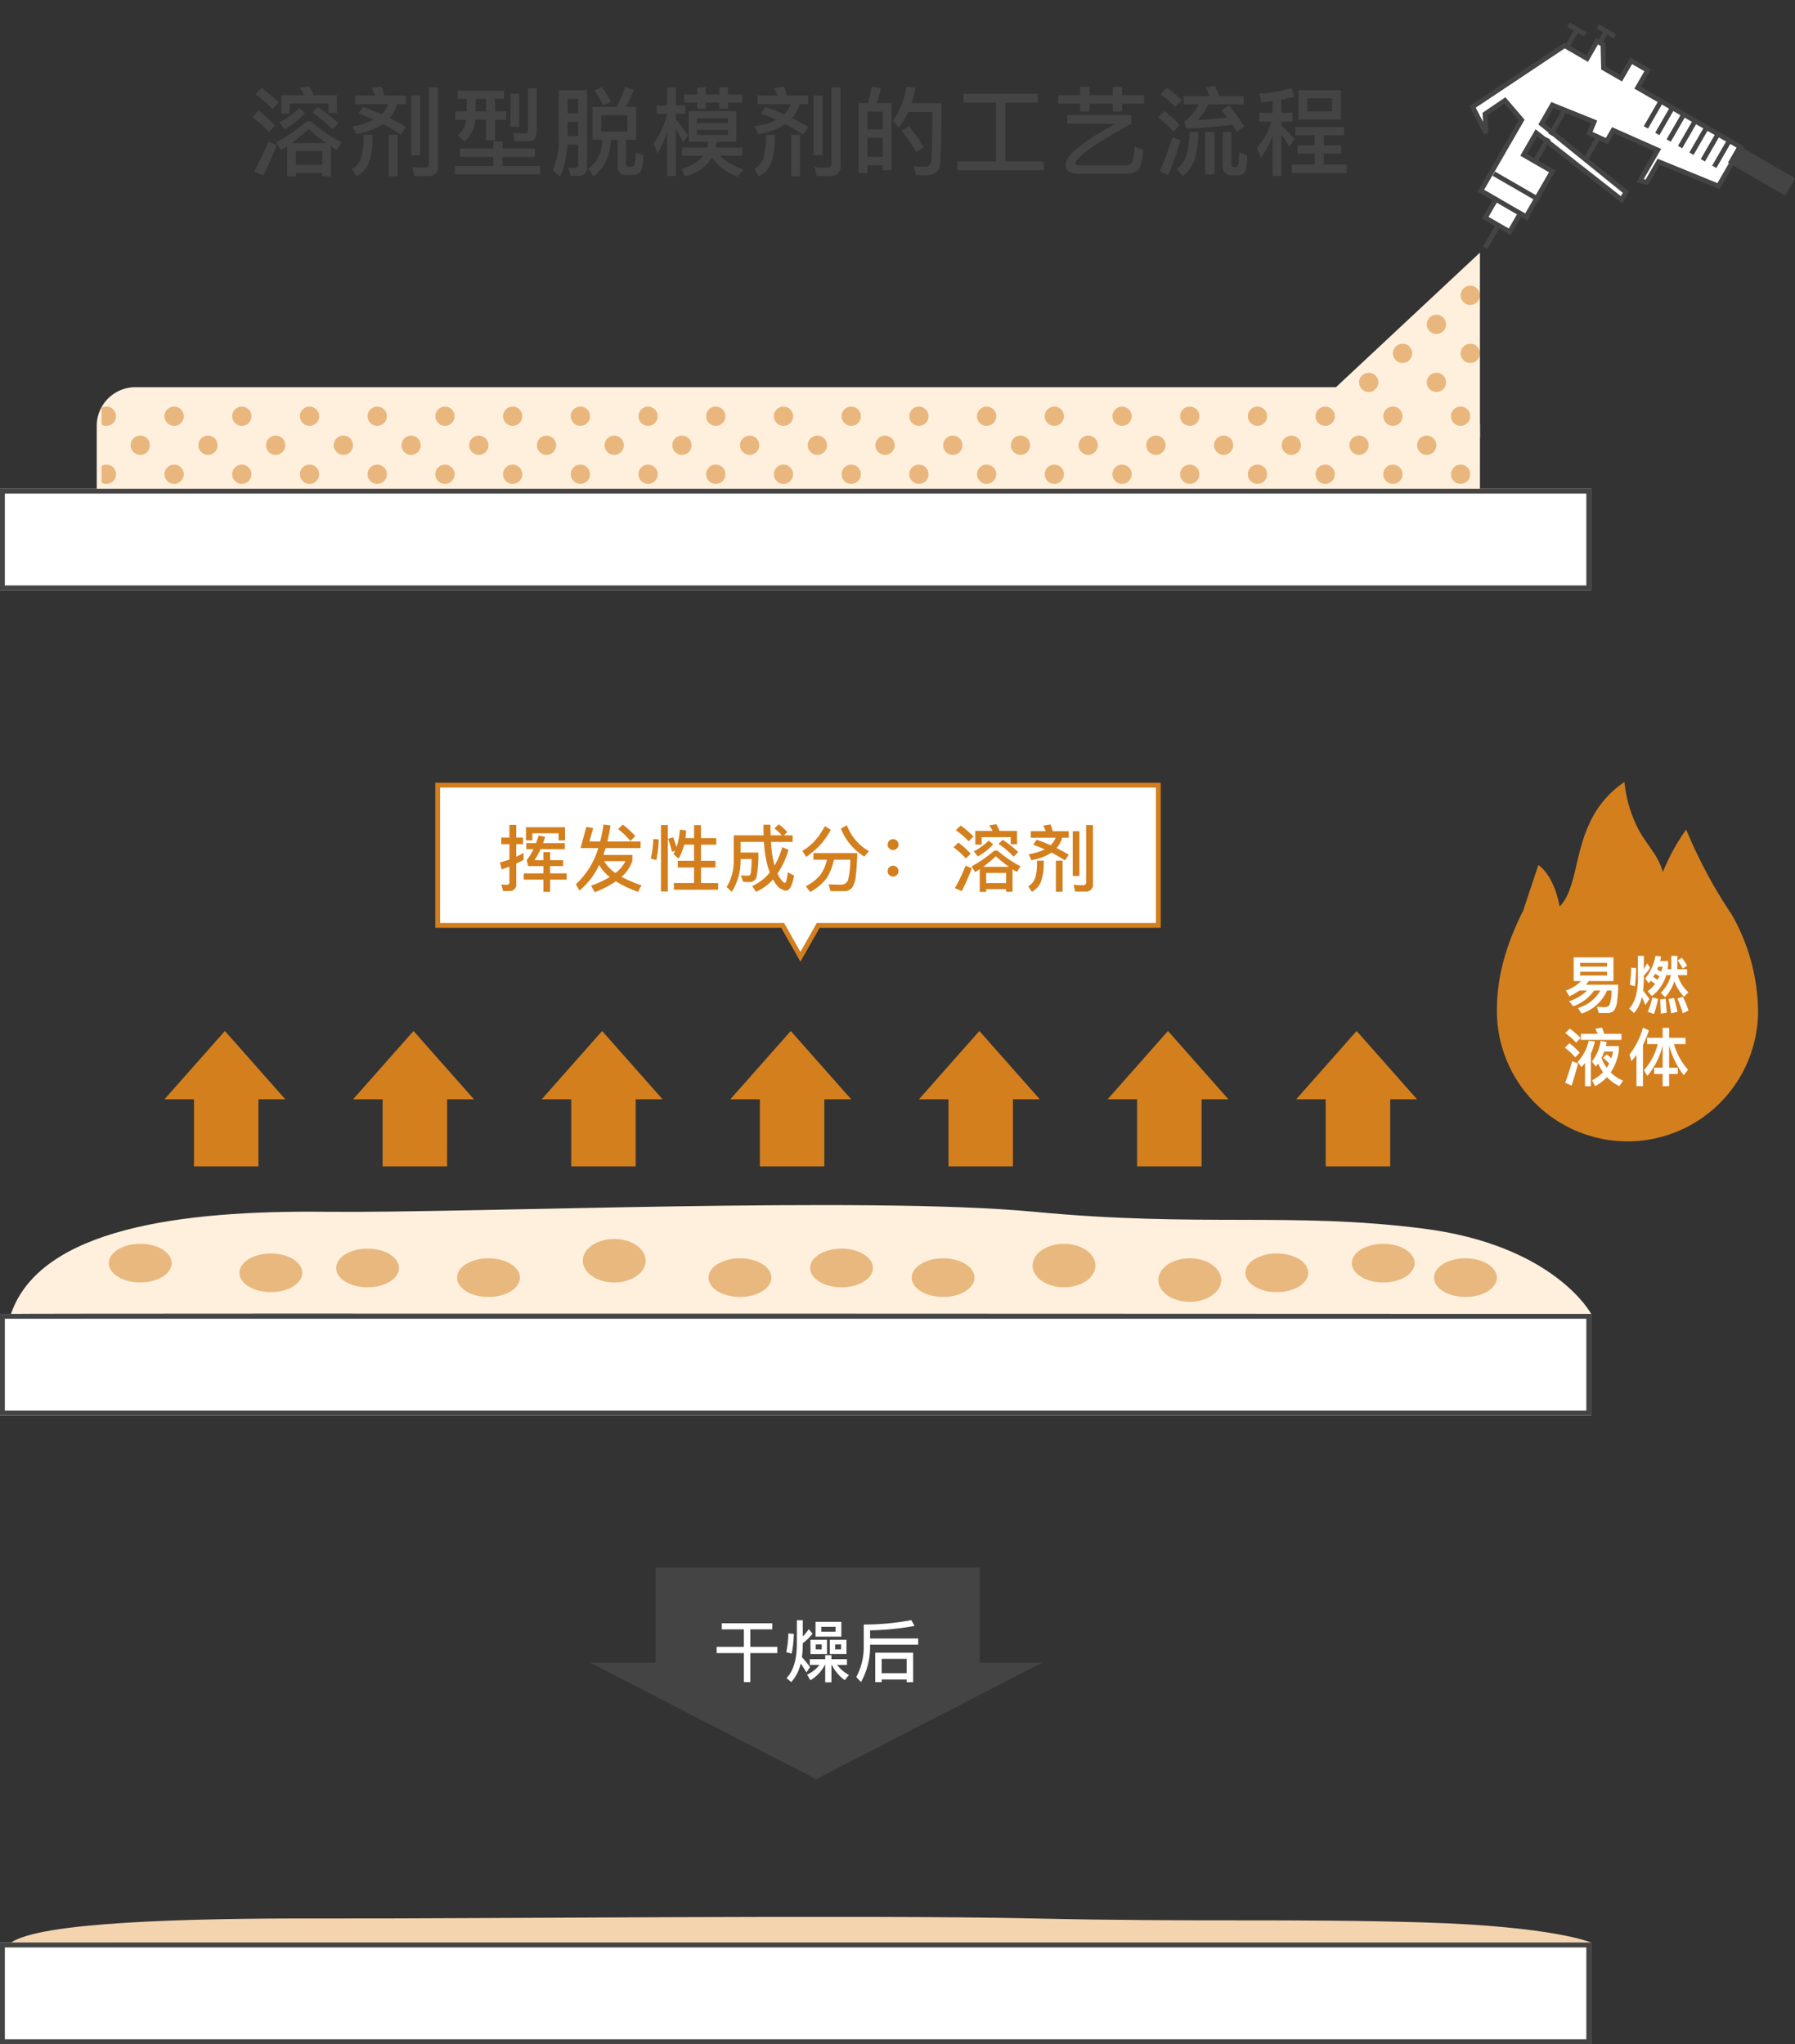 <svg xmlns="http://www.w3.org/2000/svg" xmlns:xlink="http://www.w3.org/1999/xlink" width="371.142" height="422.687" viewBox="0 0 371.142 422.687">
  <rect x="0" y="0" width="371.142" height="422.687" fill="#333333" stroke="none"/>
  <defs>
    <clipPath id="clip-path">
      <path id="Path_655" data-name="Path 655" d="M41,22.175V60.5H0Z" transform="translate(308.998 3160)" fill="#e4effa"/>
    </clipPath>
    <clipPath id="clip-path-2">
      <rect width="68" height="40" fill="none"/>
    </clipPath>
    <clipPath id="clip-path-3">
      <rect width="285" height="17" fill="none"/>
    </clipPath>
    <clipPath id="clip-path-4">
      <rect width="262.001" height="30.999" fill="none"/>
    </clipPath>
  </defs>
  <g id="Group_1598" data-name="Group 1598" transform="translate(-254.723 -3214.6)">
    <path id="Path_793" data-name="Path 793" d="M-111.16-16.2l-1.34,1.3a21.656,21.656,0,0,1,3.56,3.04l1.3-1.32A25.008,25.008,0,0,0-111.16-16.2Zm-.62,4.7-1.36,1.3a21.65,21.65,0,0,1,3.42,3.08l1.32-1.32A24.571,24.571,0,0,0-111.78-11.5Zm1.98,6.4a49.686,49.686,0,0,1-2.96,6.16l1.9.82a56.942,56.942,0,0,0,2.78-6.3Zm14.18-9.62h-4.82a15.775,15.775,0,0,0-.9-1.84l-1.96.32a10.288,10.288,0,0,1,.94,1.52h-4.76v3.78h1.76V-13h8v1.96h1.74Zm-6.28,5.44a34.152,34.152,0,0,1-6.26,4.34l1,1.6,1.26-.84V2.08h1.78V1.36h5.48v.7h1.78v-6.2l1.18.76,1.02-1.58A32.756,32.756,0,0,1-101-9.28Zm-2.22,8.96V-3.14h5.48V-.32Zm-.86-4.5a33.622,33.622,0,0,0,3.52-2.9,35.824,35.824,0,0,0,3.62,2.9Zm5.42-7.44-1.16,1.12a23.266,23.266,0,0,1,4.16,3.52l1.28-1.26A30.728,30.728,0,0,0-99.56-12.26Zm-3.86.2a15.988,15.988,0,0,1-4.1,2.96l1.1,1.42A16.958,16.958,0,0,0-102.2-11Zm13.2-.22-.92,1.38c1.04.36,2.1.8,3.16,1.28A14.648,14.648,0,0,1-92.4-8.3l.74,1.64a13.889,13.889,0,0,0,5.54-2.08q1.86.96,3.72,2.16l1.04-1.58c-1.08-.64-2.2-1.26-3.36-1.84a7.3,7.3,0,0,0,1.56-2.84h1.8v-1.8h-4.42c-.2-.68-.38-1.3-.58-1.86l-2.04.32a16,16,0,0,1,.7,1.54h-4.14v1.8H-85a5.515,5.515,0,0,1-1.36,2.08C-87.6-11.32-88.9-11.82-90.22-12.28Zm5.32,5.76V2.04h1.84V-6.52Zm-5.22,0v1.16a13.028,13.028,0,0,1-.52,3.7A4.363,4.363,0,0,1-92.52.56l.98,1.5A5.532,5.532,0,0,0-89.1-.52a14.139,14.139,0,0,0,.84-4.84V-6.52Zm9.86-8.12V-2.3h1.84V-14.64ZM-76.78,2a1.9,1.9,0,0,0,2.1-2.18V-16.34h-1.88V-.66a.8.8,0,0,1-.88.92c-.8,0-1.68-.04-2.6-.12L-79.6,2Zm6.16-17.64v1.68h1.86v2.58h-2.38v1.76h2.26A4.839,4.839,0,0,1-70.66-6.4l1.44,1.26a6.469,6.469,0,0,0,2.2-4.48h2.24v4.24h1.84V-9.62h2.32v-1.76h-2.32v-2.58h1.88v-1.68Zm3.7,1.68h2.14v2.58h-2.14Zm7.18-1.08v6.86h1.82v-6.86ZM-70.12-3.7v1.74h6.86V-.1h-7.98V1.64h17.68V-.1h-7.82V-1.96h6.72V-3.7h-6.72V-5.16h-1.88V-3.7ZM-56.1-5.16c1.2,0,1.8-.72,1.8-2.14v-8.84h-1.82v8.4c0,.62-.22.94-.62.94q-1.17,0-2.46-.12l.42,1.76Zm8.18-4.04h2.18v2.94h-2.18Zm2.18-1.76h-2.18v-2.98h2.18Zm-2.24,6.48h2.24V-.46c0,.52-.24.78-.68.78a11.156,11.156,0,0,1-1.34-.1l.48,1.76h1.42c1.3,0,1.96-.6,1.96-1.8V-15.74h-5.82v9.86A15.74,15.74,0,0,1-51,.78l1.52,1.36A17.864,17.864,0,0,0-47.98-4.48Zm5.22-7.8v6.8h2.06c-.16,2.8-1.14,4.76-2.94,5.92l1.04,1.62C-40.38.5-39.18-2-38.98-5.48h1.4V-.12c0,1.24.52,1.88,1.6,1.88h1.68a1.694,1.694,0,0,0,1.38-.54c.32-.38.56-1.56.68-3.54l-1.62-.52A8.825,8.825,0,0,1-34.14-.3a.483.483,0,0,1-.46.38h-.82c-.3,0-.44-.2-.44-.56v-5h2.12v-6.8h-2.18A25.086,25.086,0,0,0-34.2-15.8l-1.8-.62a25.856,25.856,0,0,1-1.8,4.14Zm7.22,5.08h-5.42v-3.36h5.42Zm-5.3-9.2-1.54.74a22.534,22.534,0,0,1,1.84,3.06l1.58-.78A28.889,28.889,0,0,0-40.84-16.4Zm17.02,1.54v1.68h2.7v1.28h1.78v-1.28h2.78v1.28h1.8v-1.28h2.94v-1.68h-2.94v-1.48h-1.8v1.48h-2.78v-1.48h-1.78v1.48Zm5.7,13.04a12.168,12.168,0,0,0,5.3,3.96L-11.54.62a12.712,12.712,0,0,1-4.86-2.8h4.62V-3.9h-5.56l.24-1.18h4.06v-6.34h-9.84v6.34h4.1a11.317,11.317,0,0,1-.3,1.18h-5.18v1.72h4.34c-.08.12-.18.24-.3.4A8.352,8.352,0,0,1-24.38.5l.66,1.56A9.444,9.444,0,0,0-18.86-.7,12.075,12.075,0,0,0-18.12-1.82Zm-7.42-5.84c.44.72.94,1.6,1.52,2.68l1-1.5c-.86-1.2-1.7-2.3-2.52-3.26v-1.12h1.94V-12.6h-1.94v-3.68h-1.8v3.68H-29.5v1.74h2.16v.18a18.165,18.165,0,0,1-2.8,5.92l.82,2.1a23.886,23.886,0,0,0,1.98-4.4V2h1.8Zm10.78,1.14h-6.42V-7.54h6.42Zm-6.42-2.42v-1h6.42v1Zm14.16-3.34-.92,1.38c1.04.36,2.1.8,3.16,1.28A14.648,14.648,0,0,1-9.2-8.3l.74,1.64A13.889,13.889,0,0,0-2.92-8.74Q-1.06-7.78.8-6.58L1.84-8.16C.76-8.8-.36-9.42-1.52-10A7.3,7.3,0,0,0,.04-12.84h1.8v-1.8H-2.58c-.2-.68-.38-1.3-.58-1.86l-2.04.32a16,16,0,0,1,.7,1.54H-8.64v1.8H-1.8a5.515,5.515,0,0,1-1.36,2.08C-4.4-11.32-5.7-11.82-7.02-12.28ZM-1.7-6.52V2.04H.14V-6.52Zm-5.22,0v1.16a13.028,13.028,0,0,1-.52,3.7A4.363,4.363,0,0,1-9.32.56l.98,1.5A5.532,5.532,0,0,0-5.9-.52a14.139,14.139,0,0,0,.84-4.84V-6.52Zm9.86-8.12V-2.3H4.78V-14.64ZM6.42,2A1.9,1.9,0,0,0,8.52-.18V-16.34H6.64V-.66a.8.8,0,0,1-.88.92c-.8,0-1.68-.04-2.6-.12L3.6,2ZM19.06-13.1H15.98a16.2,16.2,0,0,0,.88-3.08l-1.9-.26a18.487,18.487,0,0,1-.8,3.34h-1.9V1.4h1.82V-.22h3.16V.82h1.82ZM14.08-1.98V-5.92h3.16v3.94Zm0-5.64V-11.3h3.16v3.68Zm8.58-.68-1.54.96a37.692,37.692,0,0,1,3.08,4.4L25.7-4A33.305,33.305,0,0,0,22.66-8.3Zm6.72-4.78H23.2a23.216,23.216,0,0,0,.8-3.14l-1.88-.24A17.55,17.55,0,0,1,19.4-9.44l1.14,1.5a17.964,17.964,0,0,0,1.96-3.3h5.02c-.04,5.7-.1,9.06-.22,10.06A1.281,1.281,0,0,1,25.92.08c-.64,0-1.4-.04-2.28-.08l.46,1.74c1,.06,1.72.1,2.12.1,1.7,0,2.66-.72,2.86-2.16Q29.38-2.72,29.38-13.08Zm11.28-.1V-1.02h-8V.82h17.9V-1.02H42.58V-13.18H49.3V-15H33.96v1.82Zm12.88-1.54v1.78h4.52v1.58H60v-1.58h4.8v1.58h1.94v-1.58h4.52v-1.78H66.74v-1.74H64.8v1.74H60v-1.74H58.06v1.74Zm1.82,4.08v1.82H65.48A44.192,44.192,0,0,0,57-3.34c-1.28,1.16-1.94,2.16-1.94,3,0,1.24.86,1.86,2.62,1.86h9.9a3.6,3.6,0,0,0,2.38-.7c.56-.48.94-1.88,1.16-4.2L69.36-4.1q-.3,3.12-.72,3.48a1.775,1.775,0,0,1-1.24.4H57.58c-.36,0-.52-.16-.52-.46a3.322,3.322,0,0,1,.92-1.3q2.4-2.34,10.66-6.84v-1.82ZM80-7.78c3.42-.2,6.6-.48,9.52-.82.32.48.62.98.9,1.46L92-8.24a31.938,31.938,0,0,0-3.16-4.32l-1.54.94c.4.5.78,1,1.16,1.5-2,.22-4.02.4-6.02.54a22.637,22.637,0,0,0,2.14-3.24h7.28v-1.7H86.74c-.26-.78-.52-1.48-.78-2.12l-1.94.32a18.728,18.728,0,0,1,.78,1.8H79.46v1.7h3.16a10.385,10.385,0,0,1-2.66,3.28c-.08.04-.22.1-.38.16Zm-4-8.44L74.62-14.9a19.306,19.306,0,0,1,3.1,2.6l1.36-1.36A21.772,21.772,0,0,0,76-16.22Zm-.48,4.78-1.36,1.32A18.252,18.252,0,0,1,77.3-7.18l1.36-1.36A22.431,22.431,0,0,0,75.52-11.44Zm1.62,5.4a67.915,67.915,0,0,1-2.62,7.06l1.74.78a70.332,70.332,0,0,0,2.56-7.2ZM83.92-7.1V1.66h1.92V-7.1Zm-3.26,0a18.026,18.026,0,0,1-.64,4.94A6.232,6.232,0,0,1,78.08.54l1.22,1.5A8.161,8.161,0,0,0,81.72-1.3a20.5,20.5,0,0,0,.78-5.8Zm9.8,8.96a2.087,2.087,0,0,0,1.7-.68,8.7,8.7,0,0,0,.4-3.46L90.9-2.9c0,.96-.04,1.72-.08,2.24-.04.48-.18.76-.44.8h-.72a.361.361,0,0,1-.3-.4V-7.1h-1.8V.1c0,1.16.66,1.76,2.02,1.76Zm12.74-17.6v6.06h8.78v-6.06Zm6.94,4.36h-5.08v-2.68h5.08Zm-7.56,3.24v1.72h3.94v2.08h-3.48v1.7h3.48V-.42h-4.7v1.8h11.3V-.42h-4.68V-2.64h3.58v-1.7h-3.58V-6.42h4.2V-8.14ZM95.1-11.08v1.82h2.54A14.988,14.988,0,0,1,94.6-3.84l.84,2.12a21.26,21.26,0,0,0,2.42-4.64V1.98h1.82v-8.6c.48.68,1.02,1.54,1.66,2.58l1.06-1.6c-.92-1-1.82-1.94-2.72-2.78v-.84h2.3v-1.82h-2.3V-13.8c.96-.18,1.86-.38,2.72-.62l-.66-1.8A30.759,30.759,0,0,1,95.12-15l.38,1.78c.8-.08,1.6-.18,2.36-.28v2.42Z" transform="translate(420 3249)" fill="#444"/>
    <path id="Path_656" data-name="Path 656" d="M-12569.637-7647.472c2.98-.154,326.73,0,326.73,0s-7.539-14.2-34.8-17.651-46.014-.191-80.377-3.463-117.072.324-146.644,0S-12563.551-7665.178-12569.637-7647.472Z" transform="translate(12826.629 11133.758)" fill="#fff0de"/>
    <g id="Group_1265" data-name="Group 1265" transform="translate(121.723 -106.121)">
      <g id="Rectangle_2737" data-name="Rectangle 2737" transform="translate(133 3421.785)" fill="#fff" stroke="#444" stroke-width="1">
        <rect width="329" height="21" stroke="none"/>
        <rect x="0.5" y="0.5" width="328" height="20" fill="none"/>
      </g>
      <g id="Group_1035" data-name="Group 1035" transform="translate(-3019.022 1824.389) rotate(-60)">
        <path id="Path_653" data-name="Path 653" d="M-12722.37-7153.232h16.912l1.768-5-4.488-2.168-3.318,2.168h0l3.318-5.134,20.486,10.137v5.362h4.152v1.4l-4.152,2.541v4.189l4.152.008v3.937h-4.152v24.651h-9.27l-1.811-13.232h-4.918l-.408-1.38h7.32l-1.072-10.039h-2.582l-.363-3.937,2.482-.336-1.3-9.208h-4.488l-3.518,22.2h-1.8l3.16-22.2h-5.242v6.848h-10.873v-1.381h-4.355v-5.829h4.355Z" transform="translate(13121.435 10916)" fill="#fff" stroke="#444" stroke-width="1"/>
        <line id="Line_190" data-name="Line 190" x1="5.442" transform="translate(415.42 3778.301)" fill="none" stroke="#444" stroke-width="1"/>
        <line id="Line_198" data-name="Line 198" y1="10.883" transform="translate(399.095 3763.336)" fill="none" stroke="#444" stroke-width="1"/>
        <line id="Line_199" data-name="Line 199" y1="10.883" transform="translate(403.482 3763.336)" fill="none" stroke="#444" stroke-width="1"/>
        <line id="Line_202" data-name="Line 202" x2="6.632" transform="translate(427.494 3791.225)" fill="none" stroke="#444" stroke-width="1"/>
        <line id="Line_207" data-name="Line 207" x2="6.632" transform="translate(427.494 3788.504)" fill="none" stroke="#444" stroke-width="1"/>
        <line id="Line_208" data-name="Line 208" x2="6.632" transform="translate(427.494 3785.783)" fill="none" stroke="#444" stroke-width="1"/>
        <line id="Line_203" data-name="Line 203" x2="6.632" transform="translate(427.494 3793.946)" fill="none" stroke="#444" stroke-width="1"/>
        <line id="Line_204" data-name="Line 204" x2="6.632" transform="translate(427.494 3796.667)" fill="none" stroke="#444" stroke-width="1"/>
        <line id="Line_205" data-name="Line 205" x2="6.632" transform="translate(427.494 3799.387)" fill="none" stroke="#444" stroke-width="1"/>
        <line id="Line_206" data-name="Line 206" x2="6.632" transform="translate(427.494 3802.108)" fill="none" stroke="#444" stroke-width="1"/>
        <line id="Line_196" data-name="Line 196" x1="5.442" transform="translate(416.301 3769.458)" fill="none" stroke="#444" stroke-width="1"/>
        <line id="Line_197" data-name="Line 197" x1="5.442" transform="translate(409.979 3769.458)" fill="none" stroke="#444" stroke-width="1"/>
        <g id="Group_1034" data-name="Group 1034" transform="translate(433.813 3761.296)">
          <path id="Path_654" data-name="Path 654" d="M4.081,0H0" transform="translate(0 2.041)" fill="none" stroke="#444" stroke-width="1"/>
          <line id="Line_193" data-name="Line 193" y1="4.081" transform="translate(4.081)" fill="none" stroke="#444" stroke-width="1"/>
        </g>
        <line id="Line_192" data-name="Line 192" x1="5.41" transform="translate(389.299 3769.458)" fill="none" stroke="#444" stroke-width="1"/>
        <g id="Group_1033" data-name="Group 1033" transform="translate(437.894 3766.737)">
          <line id="Line_194" data-name="Line 194" x1="2.721" transform="translate(0 2.041)" fill="none" stroke="#444" stroke-width="1"/>
          <line id="Line_195" data-name="Line 195" y1="4.081" transform="translate(2.721)" fill="none" stroke="#444" stroke-width="1"/>
        </g>
        <g id="Rectangle_2738" data-name="Rectangle 2738" transform="translate(429.705 3804.149)" fill="#444" stroke="#444" stroke-width="1">
          <rect width="4.081" height="13.604" stroke="none"/>
          <rect x="0.5" y="0.5" width="3.081" height="12.604" fill="none"/>
        </g>
      </g>
      <path id="Rectangle_2739" data-name="Rectangle 2739" d="M8,0H278a8,8,0,0,1,8,8V21a0,0,0,0,1,0,0H0a0,0,0,0,1,0,0V8A8,8,0,0,1,8,0Z" transform="translate(153 3400.785)" fill="#fff0de"/>
      <g id="Mask_Group_63" data-name="Mask Group 63" transform="translate(89 190.785)" clip-path="url(#clip-path)">
        <path id="Path_673" data-name="Path 673" d="M0,0H113V108H0Z" transform="translate(289 3131)" fill="#fff0de"/>
        <g id="Repeat_Grid_132" data-name="Repeat Grid 132" transform="translate(312 3171)" opacity="0.499" clip-path="url(#clip-path-2)">
          <g transform="translate(-130 -3215)">
            <circle id="Ellipse_61" data-name="Ellipse 61" cx="2" cy="2" r="2" transform="translate(129 3215)" fill="#d37f1e"/>
            <circle id="Ellipse_62" data-name="Ellipse 62" cx="2" cy="2" r="2" transform="translate(136 3221)" fill="#d37f1e"/>
          </g>
          <g transform="translate(-116 -3215)">
            <circle id="Ellipse_61-2" data-name="Ellipse 61" cx="2" cy="2" r="2" transform="translate(129 3215)" fill="#d37f1e"/>
            <circle id="Ellipse_62-2" data-name="Ellipse 62" cx="2" cy="2" r="2" transform="translate(136 3221)" fill="#d37f1e"/>
          </g>
          <g transform="translate(-102 -3215)">
            <circle id="Ellipse_61-3" data-name="Ellipse 61" cx="2" cy="2" r="2" transform="translate(129 3215)" fill="#d37f1e"/>
            <circle id="Ellipse_62-3" data-name="Ellipse 62" cx="2" cy="2" r="2" transform="translate(136 3221)" fill="#d37f1e"/>
          </g>
          <g transform="translate(-88 -3215)">
            <circle id="Ellipse_61-4" data-name="Ellipse 61" cx="2" cy="2" r="2" transform="translate(129 3215)" fill="#d37f1e"/>
            <circle id="Ellipse_62-4" data-name="Ellipse 62" cx="2" cy="2" r="2" transform="translate(136 3221)" fill="#d37f1e"/>
          </g>
          <g transform="translate(-74 -3215)">
            <circle id="Ellipse_61-5" data-name="Ellipse 61" cx="2" cy="2" r="2" transform="translate(129 3215)" fill="#d37f1e"/>
            <circle id="Ellipse_62-5" data-name="Ellipse 62" cx="2" cy="2" r="2" transform="translate(136 3221)" fill="#d37f1e"/>
          </g>
          <g transform="translate(-130 -3203)">
            <circle id="Ellipse_61-6" data-name="Ellipse 61" cx="2" cy="2" r="2" transform="translate(129 3215)" fill="#d37f1e"/>
            <circle id="Ellipse_62-6" data-name="Ellipse 62" cx="2" cy="2" r="2" transform="translate(136 3221)" fill="#d37f1e"/>
          </g>
          <g transform="translate(-116 -3203)">
            <circle id="Ellipse_61-7" data-name="Ellipse 61" cx="2" cy="2" r="2" transform="translate(129 3215)" fill="#d37f1e"/>
            <circle id="Ellipse_62-7" data-name="Ellipse 62" cx="2" cy="2" r="2" transform="translate(136 3221)" fill="#d37f1e"/>
          </g>
          <g transform="translate(-102 -3203)">
            <circle id="Ellipse_61-8" data-name="Ellipse 61" cx="2" cy="2" r="2" transform="translate(129 3215)" fill="#d37f1e"/>
            <circle id="Ellipse_62-8" data-name="Ellipse 62" cx="2" cy="2" r="2" transform="translate(136 3221)" fill="#d37f1e"/>
          </g>
          <g transform="translate(-88 -3203)">
            <circle id="Ellipse_61-9" data-name="Ellipse 61" cx="2" cy="2" r="2" transform="translate(129 3215)" fill="#d37f1e"/>
            <circle id="Ellipse_62-9" data-name="Ellipse 62" cx="2" cy="2" r="2" transform="translate(136 3221)" fill="#d37f1e"/>
          </g>
          <g transform="translate(-74 -3203)">
            <circle id="Ellipse_61-10" data-name="Ellipse 61" cx="2" cy="2" r="2" transform="translate(129 3215)" fill="#d37f1e"/>
            <circle id="Ellipse_62-10" data-name="Ellipse 62" cx="2" cy="2" r="2" transform="translate(136 3221)" fill="#d37f1e"/>
          </g>
          <g transform="translate(-130 -3191)">
            <circle id="Ellipse_61-11" data-name="Ellipse 61" cx="2" cy="2" r="2" transform="translate(129 3215)" fill="#d37f1e"/>
            <circle id="Ellipse_62-11" data-name="Ellipse 62" cx="2" cy="2" r="2" transform="translate(136 3221)" fill="#d37f1e"/>
          </g>
          <g transform="translate(-116 -3191)">
            <circle id="Ellipse_61-12" data-name="Ellipse 61" cx="2" cy="2" r="2" transform="translate(129 3215)" fill="#d37f1e"/>
            <circle id="Ellipse_62-12" data-name="Ellipse 62" cx="2" cy="2" r="2" transform="translate(136 3221)" fill="#d37f1e"/>
          </g>
          <g transform="translate(-102 -3191)">
            <circle id="Ellipse_61-13" data-name="Ellipse 61" cx="2" cy="2" r="2" transform="translate(129 3215)" fill="#d37f1e"/>
            <circle id="Ellipse_62-13" data-name="Ellipse 62" cx="2" cy="2" r="2" transform="translate(136 3221)" fill="#d37f1e"/>
          </g>
          <g transform="translate(-88 -3191)">
            <circle id="Ellipse_61-14" data-name="Ellipse 61" cx="2" cy="2" r="2" transform="translate(129 3215)" fill="#d37f1e"/>
            <circle id="Ellipse_62-14" data-name="Ellipse 62" cx="2" cy="2" r="2" transform="translate(136 3221)" fill="#d37f1e"/>
          </g>
          <g transform="translate(-74 -3191)">
            <circle id="Ellipse_61-15" data-name="Ellipse 61" cx="2" cy="2" r="2" transform="translate(129 3215)" fill="#d37f1e"/>
            <circle id="Ellipse_62-15" data-name="Ellipse 62" cx="2" cy="2" r="2" transform="translate(136 3221)" fill="#d37f1e"/>
          </g>
          <g transform="translate(-130 -3179)">
            <circle id="Ellipse_61-16" data-name="Ellipse 61" cx="2" cy="2" r="2" transform="translate(129 3215)" fill="#d37f1e"/>
            <circle id="Ellipse_62-16" data-name="Ellipse 62" cx="2" cy="2" r="2" transform="translate(136 3221)" fill="#d37f1e"/>
          </g>
          <g transform="translate(-116 -3179)">
            <circle id="Ellipse_61-17" data-name="Ellipse 61" cx="2" cy="2" r="2" transform="translate(129 3215)" fill="#d37f1e"/>
            <circle id="Ellipse_62-17" data-name="Ellipse 62" cx="2" cy="2" r="2" transform="translate(136 3221)" fill="#d37f1e"/>
          </g>
          <g transform="translate(-102 -3179)">
            <circle id="Ellipse_61-18" data-name="Ellipse 61" cx="2" cy="2" r="2" transform="translate(129 3215)" fill="#d37f1e"/>
            <circle id="Ellipse_62-18" data-name="Ellipse 62" cx="2" cy="2" r="2" transform="translate(136 3221)" fill="#d37f1e"/>
          </g>
          <g transform="translate(-88 -3179)">
            <circle id="Ellipse_61-19" data-name="Ellipse 61" cx="2" cy="2" r="2" transform="translate(129 3215)" fill="#d37f1e"/>
            <circle id="Ellipse_62-19" data-name="Ellipse 62" cx="2" cy="2" r="2" transform="translate(136 3221)" fill="#d37f1e"/>
          </g>
          <g transform="translate(-74 -3179)">
            <circle id="Ellipse_61-20" data-name="Ellipse 61" cx="2" cy="2" r="2" transform="translate(129 3215)" fill="#d37f1e"/>
            <circle id="Ellipse_62-20" data-name="Ellipse 62" cx="2" cy="2" r="2" transform="translate(136 3221)" fill="#d37f1e"/>
          </g>
        </g>
      </g>
      <g id="Repeat_Grid_131" data-name="Repeat Grid 131" transform="translate(154 3404.785)" opacity="0.498" clip-path="url(#clip-path-3)">
        <g transform="translate(-130 -3215)">
          <circle id="Ellipse_61-21" data-name="Ellipse 61" cx="2" cy="2" r="2" transform="translate(129 3215)" fill="#d37f1e"/>
          <circle id="Ellipse_62-21" data-name="Ellipse 62" cx="2" cy="2" r="2" transform="translate(136 3221)" fill="#d37f1e"/>
        </g>
        <g transform="translate(-116 -3215)">
          <circle id="Ellipse_61-22" data-name="Ellipse 61" cx="2" cy="2" r="2" transform="translate(129 3215)" fill="#d37f1e"/>
          <circle id="Ellipse_62-22" data-name="Ellipse 62" cx="2" cy="2" r="2" transform="translate(136 3221)" fill="#d37f1e"/>
        </g>
        <g transform="translate(-102 -3215)">
          <circle id="Ellipse_61-23" data-name="Ellipse 61" cx="2" cy="2" r="2" transform="translate(129 3215)" fill="#d37f1e"/>
          <circle id="Ellipse_62-23" data-name="Ellipse 62" cx="2" cy="2" r="2" transform="translate(136 3221)" fill="#d37f1e"/>
        </g>
        <g transform="translate(-88 -3215)">
          <circle id="Ellipse_61-24" data-name="Ellipse 61" cx="2" cy="2" r="2" transform="translate(129 3215)" fill="#d37f1e"/>
          <circle id="Ellipse_62-24" data-name="Ellipse 62" cx="2" cy="2" r="2" transform="translate(136 3221)" fill="#d37f1e"/>
        </g>
        <g transform="translate(-74 -3215)">
          <circle id="Ellipse_61-25" data-name="Ellipse 61" cx="2" cy="2" r="2" transform="translate(129 3215)" fill="#d37f1e"/>
          <circle id="Ellipse_62-25" data-name="Ellipse 62" cx="2" cy="2" r="2" transform="translate(136 3221)" fill="#d37f1e"/>
        </g>
        <g transform="translate(-60 -3215)">
          <circle id="Ellipse_61-26" data-name="Ellipse 61" cx="2" cy="2" r="2" transform="translate(129 3215)" fill="#d37f1e"/>
          <circle id="Ellipse_62-26" data-name="Ellipse 62" cx="2" cy="2" r="2" transform="translate(136 3221)" fill="#d37f1e"/>
        </g>
        <g transform="translate(-46 -3215)">
          <circle id="Ellipse_61-27" data-name="Ellipse 61" cx="2" cy="2" r="2" transform="translate(129 3215)" fill="#d37f1e"/>
          <circle id="Ellipse_62-27" data-name="Ellipse 62" cx="2" cy="2" r="2" transform="translate(136 3221)" fill="#d37f1e"/>
        </g>
        <g transform="translate(-32 -3215)">
          <circle id="Ellipse_61-28" data-name="Ellipse 61" cx="2" cy="2" r="2" transform="translate(129 3215)" fill="#d37f1e"/>
          <circle id="Ellipse_62-28" data-name="Ellipse 62" cx="2" cy="2" r="2" transform="translate(136 3221)" fill="#d37f1e"/>
        </g>
        <g transform="translate(-18 -3215)">
          <circle id="Ellipse_61-29" data-name="Ellipse 61" cx="2" cy="2" r="2" transform="translate(129 3215)" fill="#d37f1e"/>
          <circle id="Ellipse_62-29" data-name="Ellipse 62" cx="2" cy="2" r="2" transform="translate(136 3221)" fill="#d37f1e"/>
        </g>
        <g transform="translate(-4 -3215)">
          <circle id="Ellipse_61-30" data-name="Ellipse 61" cx="2" cy="2" r="2" transform="translate(129 3215)" fill="#d37f1e"/>
          <circle id="Ellipse_62-30" data-name="Ellipse 62" cx="2" cy="2" r="2" transform="translate(136 3221)" fill="#d37f1e"/>
        </g>
        <g transform="translate(10 -3215)">
          <circle id="Ellipse_61-31" data-name="Ellipse 61" cx="2" cy="2" r="2" transform="translate(129 3215)" fill="#d37f1e"/>
          <circle id="Ellipse_62-31" data-name="Ellipse 62" cx="2" cy="2" r="2" transform="translate(136 3221)" fill="#d37f1e"/>
        </g>
        <g transform="translate(24 -3215)">
          <circle id="Ellipse_61-32" data-name="Ellipse 61" cx="2" cy="2" r="2" transform="translate(129 3215)" fill="#d37f1e"/>
          <circle id="Ellipse_62-32" data-name="Ellipse 62" cx="2" cy="2" r="2" transform="translate(136 3221)" fill="#d37f1e"/>
        </g>
        <g transform="translate(38 -3215)">
          <circle id="Ellipse_61-33" data-name="Ellipse 61" cx="2" cy="2" r="2" transform="translate(129 3215)" fill="#d37f1e"/>
          <circle id="Ellipse_62-33" data-name="Ellipse 62" cx="2" cy="2" r="2" transform="translate(136 3221)" fill="#d37f1e"/>
        </g>
        <g transform="translate(52 -3215)">
          <circle id="Ellipse_61-34" data-name="Ellipse 61" cx="2" cy="2" r="2" transform="translate(129 3215)" fill="#d37f1e"/>
          <circle id="Ellipse_62-34" data-name="Ellipse 62" cx="2" cy="2" r="2" transform="translate(136 3221)" fill="#d37f1e"/>
        </g>
        <g transform="translate(66 -3215)">
          <circle id="Ellipse_61-35" data-name="Ellipse 61" cx="2" cy="2" r="2" transform="translate(129 3215)" fill="#d37f1e"/>
          <circle id="Ellipse_62-35" data-name="Ellipse 62" cx="2" cy="2" r="2" transform="translate(136 3221)" fill="#d37f1e"/>
        </g>
        <g transform="translate(80 -3215)">
          <circle id="Ellipse_61-36" data-name="Ellipse 61" cx="2" cy="2" r="2" transform="translate(129 3215)" fill="#d37f1e"/>
          <circle id="Ellipse_62-36" data-name="Ellipse 62" cx="2" cy="2" r="2" transform="translate(136 3221)" fill="#d37f1e"/>
        </g>
        <g transform="translate(94 -3215)">
          <circle id="Ellipse_61-37" data-name="Ellipse 61" cx="2" cy="2" r="2" transform="translate(129 3215)" fill="#d37f1e"/>
          <circle id="Ellipse_62-37" data-name="Ellipse 62" cx="2" cy="2" r="2" transform="translate(136 3221)" fill="#d37f1e"/>
        </g>
        <g transform="translate(108 -3215)">
          <circle id="Ellipse_61-38" data-name="Ellipse 61" cx="2" cy="2" r="2" transform="translate(129 3215)" fill="#d37f1e"/>
          <circle id="Ellipse_62-38" data-name="Ellipse 62" cx="2" cy="2" r="2" transform="translate(136 3221)" fill="#d37f1e"/>
        </g>
        <g transform="translate(122 -3215)">
          <circle id="Ellipse_61-39" data-name="Ellipse 61" cx="2" cy="2" r="2" transform="translate(129 3215)" fill="#d37f1e"/>
          <circle id="Ellipse_62-39" data-name="Ellipse 62" cx="2" cy="2" r="2" transform="translate(136 3221)" fill="#d37f1e"/>
        </g>
        <g transform="translate(136 -3215)">
          <circle id="Ellipse_61-40" data-name="Ellipse 61" cx="2" cy="2" r="2" transform="translate(129 3215)" fill="#d37f1e"/>
          <circle id="Ellipse_62-40" data-name="Ellipse 62" cx="2" cy="2" r="2" transform="translate(136 3221)" fill="#d37f1e"/>
        </g>
        <g transform="translate(150 -3215)">
          <circle id="Ellipse_61-41" data-name="Ellipse 61" cx="2" cy="2" r="2" transform="translate(129 3215)" fill="#d37f1e"/>
          <circle id="Ellipse_62-41" data-name="Ellipse 62" cx="2" cy="2" r="2" transform="translate(136 3221)" fill="#d37f1e"/>
        </g>
        <g transform="translate(-130 -3203)">
          <circle id="Ellipse_61-42" data-name="Ellipse 61" cx="2" cy="2" r="2" transform="translate(129 3215)" fill="#d37f1e"/>
          <circle id="Ellipse_62-42" data-name="Ellipse 62" cx="2" cy="2" r="2" transform="translate(136 3221)" fill="#d37f1e"/>
        </g>
        <g transform="translate(-116 -3203)">
          <circle id="Ellipse_61-43" data-name="Ellipse 61" cx="2" cy="2" r="2" transform="translate(129 3215)" fill="#d37f1e"/>
          <circle id="Ellipse_62-43" data-name="Ellipse 62" cx="2" cy="2" r="2" transform="translate(136 3221)" fill="#d37f1e"/>
        </g>
        <g transform="translate(-102 -3203)">
          <circle id="Ellipse_61-44" data-name="Ellipse 61" cx="2" cy="2" r="2" transform="translate(129 3215)" fill="#d37f1e"/>
          <circle id="Ellipse_62-44" data-name="Ellipse 62" cx="2" cy="2" r="2" transform="translate(136 3221)" fill="#d37f1e"/>
        </g>
        <g transform="translate(-88 -3203)">
          <circle id="Ellipse_61-45" data-name="Ellipse 61" cx="2" cy="2" r="2" transform="translate(129 3215)" fill="#d37f1e"/>
          <circle id="Ellipse_62-45" data-name="Ellipse 62" cx="2" cy="2" r="2" transform="translate(136 3221)" fill="#d37f1e"/>
        </g>
        <g transform="translate(-74 -3203)">
          <circle id="Ellipse_61-46" data-name="Ellipse 61" cx="2" cy="2" r="2" transform="translate(129 3215)" fill="#d37f1e"/>
          <circle id="Ellipse_62-46" data-name="Ellipse 62" cx="2" cy="2" r="2" transform="translate(136 3221)" fill="#d37f1e"/>
        </g>
        <g transform="translate(-60 -3203)">
          <circle id="Ellipse_61-47" data-name="Ellipse 61" cx="2" cy="2" r="2" transform="translate(129 3215)" fill="#d37f1e"/>
          <circle id="Ellipse_62-47" data-name="Ellipse 62" cx="2" cy="2" r="2" transform="translate(136 3221)" fill="#d37f1e"/>
        </g>
        <g transform="translate(-46 -3203)">
          <circle id="Ellipse_61-48" data-name="Ellipse 61" cx="2" cy="2" r="2" transform="translate(129 3215)" fill="#d37f1e"/>
          <circle id="Ellipse_62-48" data-name="Ellipse 62" cx="2" cy="2" r="2" transform="translate(136 3221)" fill="#d37f1e"/>
        </g>
        <g transform="translate(-32 -3203)">
          <circle id="Ellipse_61-49" data-name="Ellipse 61" cx="2" cy="2" r="2" transform="translate(129 3215)" fill="#d37f1e"/>
          <circle id="Ellipse_62-49" data-name="Ellipse 62" cx="2" cy="2" r="2" transform="translate(136 3221)" fill="#d37f1e"/>
        </g>
        <g transform="translate(-18 -3203)">
          <circle id="Ellipse_61-50" data-name="Ellipse 61" cx="2" cy="2" r="2" transform="translate(129 3215)" fill="#d37f1e"/>
          <circle id="Ellipse_62-50" data-name="Ellipse 62" cx="2" cy="2" r="2" transform="translate(136 3221)" fill="#d37f1e"/>
        </g>
        <g transform="translate(-4 -3203)">
          <circle id="Ellipse_61-51" data-name="Ellipse 61" cx="2" cy="2" r="2" transform="translate(129 3215)" fill="#d37f1e"/>
          <circle id="Ellipse_62-51" data-name="Ellipse 62" cx="2" cy="2" r="2" transform="translate(136 3221)" fill="#d37f1e"/>
        </g>
        <g transform="translate(10 -3203)">
          <circle id="Ellipse_61-52" data-name="Ellipse 61" cx="2" cy="2" r="2" transform="translate(129 3215)" fill="#d37f1e"/>
          <circle id="Ellipse_62-52" data-name="Ellipse 62" cx="2" cy="2" r="2" transform="translate(136 3221)" fill="#d37f1e"/>
        </g>
        <g transform="translate(24 -3203)">
          <circle id="Ellipse_61-53" data-name="Ellipse 61" cx="2" cy="2" r="2" transform="translate(129 3215)" fill="#d37f1e"/>
          <circle id="Ellipse_62-53" data-name="Ellipse 62" cx="2" cy="2" r="2" transform="translate(136 3221)" fill="#d37f1e"/>
        </g>
        <g transform="translate(38 -3203)">
          <circle id="Ellipse_61-54" data-name="Ellipse 61" cx="2" cy="2" r="2" transform="translate(129 3215)" fill="#d37f1e"/>
          <circle id="Ellipse_62-54" data-name="Ellipse 62" cx="2" cy="2" r="2" transform="translate(136 3221)" fill="#d37f1e"/>
        </g>
        <g transform="translate(52 -3203)">
          <circle id="Ellipse_61-55" data-name="Ellipse 61" cx="2" cy="2" r="2" transform="translate(129 3215)" fill="#d37f1e"/>
          <circle id="Ellipse_62-55" data-name="Ellipse 62" cx="2" cy="2" r="2" transform="translate(136 3221)" fill="#d37f1e"/>
        </g>
        <g transform="translate(66 -3203)">
          <circle id="Ellipse_61-56" data-name="Ellipse 61" cx="2" cy="2" r="2" transform="translate(129 3215)" fill="#d37f1e"/>
          <circle id="Ellipse_62-56" data-name="Ellipse 62" cx="2" cy="2" r="2" transform="translate(136 3221)" fill="#d37f1e"/>
        </g>
        <g transform="translate(80 -3203)">
          <circle id="Ellipse_61-57" data-name="Ellipse 61" cx="2" cy="2" r="2" transform="translate(129 3215)" fill="#d37f1e"/>
          <circle id="Ellipse_62-57" data-name="Ellipse 62" cx="2" cy="2" r="2" transform="translate(136 3221)" fill="#d37f1e"/>
        </g>
        <g transform="translate(94 -3203)">
          <circle id="Ellipse_61-58" data-name="Ellipse 61" cx="2" cy="2" r="2" transform="translate(129 3215)" fill="#d37f1e"/>
          <circle id="Ellipse_62-58" data-name="Ellipse 62" cx="2" cy="2" r="2" transform="translate(136 3221)" fill="#d37f1e"/>
        </g>
        <g transform="translate(108 -3203)">
          <circle id="Ellipse_61-59" data-name="Ellipse 61" cx="2" cy="2" r="2" transform="translate(129 3215)" fill="#d37f1e"/>
          <circle id="Ellipse_62-59" data-name="Ellipse 62" cx="2" cy="2" r="2" transform="translate(136 3221)" fill="#d37f1e"/>
        </g>
        <g transform="translate(122 -3203)">
          <circle id="Ellipse_61-60" data-name="Ellipse 61" cx="2" cy="2" r="2" transform="translate(129 3215)" fill="#d37f1e"/>
          <circle id="Ellipse_62-60" data-name="Ellipse 62" cx="2" cy="2" r="2" transform="translate(136 3221)" fill="#d37f1e"/>
        </g>
        <g transform="translate(136 -3203)">
          <circle id="Ellipse_61-61" data-name="Ellipse 61" cx="2" cy="2" r="2" transform="translate(129 3215)" fill="#d37f1e"/>
          <circle id="Ellipse_62-61" data-name="Ellipse 62" cx="2" cy="2" r="2" transform="translate(136 3221)" fill="#d37f1e"/>
        </g>
        <g transform="translate(150 -3203)">
          <circle id="Ellipse_61-62" data-name="Ellipse 61" cx="2" cy="2" r="2" transform="translate(129 3215)" fill="#d37f1e"/>
          <circle id="Ellipse_62-62" data-name="Ellipse 62" cx="2" cy="2" r="2" transform="translate(136 3221)" fill="#d37f1e"/>
        </g>
      </g>
    </g>
    <g id="Group_1039" data-name="Group 1039" transform="translate(-220.777 215.85)" opacity="0.5">
      <ellipse id="Ellipse_61-63" data-name="Ellipse 61" cx="6.5" cy="4" rx="6.5" ry="4" transform="translate(498 3255.938)" fill="#d37f1e"/>
      <ellipse id="Ellipse_62-63" data-name="Ellipse 62" cx="6.5" cy="4" rx="6.5" ry="4" transform="translate(525 3257.938)" fill="#d37f1e"/>
      <ellipse id="Ellipse_64" data-name="Ellipse 64" cx="6.5" cy="4" rx="6.5" ry="4" transform="translate(545 3256.938)" fill="#d37f1e"/>
      <ellipse id="Ellipse_65" data-name="Ellipse 65" cx="6.5" cy="4" rx="6.5" ry="4" transform="translate(570 3258.938)" fill="#d37f1e"/>
      <ellipse id="Ellipse_72" data-name="Ellipse 72" cx="6.5" cy="4" rx="6.5" ry="4" transform="translate(664 3258.938)" fill="#d37f1e"/>
      <ellipse id="Ellipse_73" data-name="Ellipse 73" cx="6.5" cy="4" rx="6.5" ry="4" transform="translate(755 3255.938)" fill="#d37f1e"/>
      <ellipse id="Ellipse_66" data-name="Ellipse 66" cx="6.5" cy="4.5" rx="6.5" ry="4.5" transform="translate(596 3254.938)" fill="#d37f1e"/>
      <ellipse id="Ellipse_69" data-name="Ellipse 69" cx="6.5" cy="4.5" rx="6.5" ry="4.5" transform="translate(689 3255.938)" fill="#d37f1e"/>
      <ellipse id="Ellipse_67" data-name="Ellipse 67" cx="6.5" cy="4" rx="6.5" ry="4" transform="translate(622 3258.938)" fill="#d37f1e"/>
      <ellipse id="Ellipse_70" data-name="Ellipse 70" cx="6.5" cy="4.5" rx="6.5" ry="4.5" transform="translate(715 3258.938)" fill="#d37f1e"/>
      <ellipse id="Ellipse_68" data-name="Ellipse 68" cx="6.5" cy="4" rx="6.5" ry="4" transform="translate(643 3256.938)" fill="#d37f1e"/>
      <ellipse id="Ellipse_74" data-name="Ellipse 74" cx="6.5" cy="4" rx="6.5" ry="4" transform="translate(772 3258.938)" fill="#d37f1e"/>
      <ellipse id="Ellipse_71" data-name="Ellipse 71" cx="6.5" cy="4" rx="6.5" ry="4" transform="translate(733 3257.938)" fill="#d37f1e"/>
    </g>
    <g id="Repeat_Grid_133" data-name="Repeat Grid 133" transform="translate(288.723 3427.787)" clip-path="url(#clip-path-4)">
      <g transform="translate(-487 -3205)">
        <path id="Union_74" data-name="Union 74" d="M13053.111,10944v-13.871H13047l12.5-14.13,12.5,14.13h-5.557V10944Z" transform="translate(-12560 -7711)" fill="#d37f1e"/>
      </g>
      <g transform="translate(-448 -3205)">
        <path id="Union_74-2" data-name="Union 74" d="M13053.111,10944v-13.871H13047l12.5-14.13,12.5,14.13h-5.557V10944Z" transform="translate(-12560 -7711)" fill="#d37f1e"/>
      </g>
      <g transform="translate(-409 -3205)">
        <path id="Union_74-3" data-name="Union 74" d="M13053.111,10944v-13.871H13047l12.5-14.13,12.5,14.13h-5.557V10944Z" transform="translate(-12560 -7711)" fill="#d37f1e"/>
      </g>
      <g transform="translate(-370 -3205)">
        <path id="Union_74-4" data-name="Union 74" d="M13053.111,10944v-13.871H13047l12.5-14.13,12.5,14.13h-5.557V10944Z" transform="translate(-12560 -7711)" fill="#d37f1e"/>
      </g>
      <g transform="translate(-331 -3205)">
        <path id="Union_74-5" data-name="Union 74" d="M13053.111,10944v-13.871H13047l12.5-14.13,12.5,14.13h-5.557V10944Z" transform="translate(-12560 -7711)" fill="#d37f1e"/>
      </g>
      <g transform="translate(-292 -3205)">
        <path id="Union_74-6" data-name="Union 74" d="M13053.111,10944v-13.871H13047l12.5-14.13,12.5,14.13h-5.557V10944Z" transform="translate(-12560 -7711)" fill="#d37f1e"/>
      </g>
      <g transform="translate(-253 -3205)">
        <path id="Union_74-7" data-name="Union 74" d="M13053.111,10944v-13.871H13047l12.5-14.13,12.5,14.13h-5.557V10944Z" transform="translate(-12560 -7711)" fill="#d37f1e"/>
      </g>
    </g>
    <g id="Group_1040" data-name="Group 1040" transform="translate(-132.277 268.453)">
      <g id="Union_75" data-name="Union 75" transform="translate(-12558 -7807)" fill="#fff">
        <path d="M 13110.501 10950.986 L 13106.968 10944.753 L 13106.824 10944.499 L 13106.533 10944.499 L 13035.5 10944.499 L 13035.5 10915.5 L 13184.5 10915.5 L 13184.5 10944.499 L 13114.468 10944.499 L 13114.177 10944.499 L 13114.033 10944.753 L 13110.501 10950.986 Z" stroke="none"/>
        <path d="M 13110.501 10949.973 L 13113.885 10943.999 L 13184 10943.999 L 13184 10916 L 13036 10916 L 13036 10943.999 L 13107.116 10943.999 L 13110.501 10949.973 M 13110.501 10952.001 L 13106.533 10944.999 L 13035 10944.999 L 13035 10915 L 13185 10915 L 13185 10944.999 L 13114.468 10944.999 L 13110.501 10952.001 Z" stroke="none" fill="#d37f1e"/>
      </g>
      <path id="Path_794" data-name="Path 794" d="M-48.165-11.805H-56.25v2.73h1.32v-1.47h5.43v1.47h1.335ZM-59.715,1.38A1.3,1.3,0,0,0-58.26-.105v-4.17c.51-.24,1.02-.495,1.515-.765V-6.495c-.495.285-1.005.555-1.515.8V-8.3h1.41V-9.66h-1.41v-2.625h-1.41V-9.66h-1.695V-8.3h1.695v3.18a18.5,18.5,0,0,1-1.965.6l.36,1.44c.54-.18,1.065-.375,1.6-.585v3.2c0,.375-.18.57-.54.57a7.212,7.212,0,0,1-1.11-.09L-61,1.38Zm6.1-11.475c-.18.54-.36,1.065-.555,1.575H-56.19v1.26H-54.7a12.552,12.552,0,0,1-1.4,2.295l.315,1.2h3.135v1.5h-4.065v1.3h4.065V1.56h1.4V-.96h3.42v-1.3h-3.42v-1.5h2.685V-4.98h-2.685V-6.66h-1.4v1.68h-1.83a17.081,17.081,0,0,0,1.245-2.28h5.01V-8.52H-52.71c.15-.4.285-.825.435-1.275Zm8.655,2.61h3.66A16.482,16.482,0,0,1-45.93-.015l.735,1.32A15.282,15.282,0,0,0-41.115-4a8.411,8.411,0,0,0,2.19,2.5A21.6,21.6,0,0,1-42.78.285l.75,1.35a21.1,21.1,0,0,0,4.365-2.25A23.74,23.74,0,0,0-33.09,1.56l.735-1.35A25.232,25.232,0,0,1-36.48-1.545a7.456,7.456,0,0,0,2.235-3.33v-1.2h-6c.15-.45.315-.915.465-1.41h7.23V-8.85h-6.87c.255-1.035.48-2.145.66-3.33l-1.455-.18a33.815,33.815,0,0,1-.69,3.51h-2.22l.78-2.775-1.425-.24Zm4.875,2.7h4.4a7.346,7.346,0,0,1-2.055,2.46A7.656,7.656,0,0,1-40.08-4.785Zm3.84-7.56-.96.945a13.868,13.868,0,0,1,2.55,2.445l1.02-1.02A17.785,17.785,0,0,0-36.24-12.345Zm6.33,2.985a20.463,20.463,0,0,1-.525,4.035l1.155.33a23.038,23.038,0,0,0,.48-4.29Zm4.08-.36-1.035.33a18.211,18.211,0,0,1,.8,2.655l.645-.165q-.135.315-.315.675l1.05.93a11.915,11.915,0,0,0,1.155-2.9h2.04v3.33h-3.36v1.395h3.36v3.21h-4.17v1.38h9.15V-.255h-3.54v-3.21h2.985V-4.86h-2.985V-8.19h3.15V-9.555h-3.15V-12.24h-1.44v2.685h-1.77q.09-.765.135-1.575l-1.305-.18a13.088,13.088,0,0,1-.69,3.63A17.914,17.914,0,0,0-25.83-9.72Zm-2.5-2.535V1.485h1.425v-13.74Zm24.36-.15-.9.87a11.235,11.235,0,0,1,1.545,1.41H-5.64c-.03-.69-.06-1.425-.06-2.2H-7.14c0,.765,0,1.5.03,2.2h-6.18V-5.13A10.41,10.41,0,0,1-14.76.585l1.08.96A12.166,12.166,0,0,0-11.865-5.13v-.09H-9.6a21.037,21.037,0,0,1-.165,2.94c-.09.33-.255.495-.525.51-.42,0-.915-.03-1.515-.06l.435,1.29c.465.045.885.075,1.245.075a1.494,1.494,0,0,0,1.53-.96A22.351,22.351,0,0,0-8.19-6.57h-3.675V-8.76h4.83A22.743,22.743,0,0,0-6.39-4.2a16.123,16.123,0,0,0,.555,1.755A9.692,9.692,0,0,1-9.48.36l.81,1.2A10.192,10.192,0,0,0-5.175-1a6.617,6.617,0,0,0,.645.99A2.91,2.91,0,0,0-2.46,1.32c.72,0,1.275-1.05,1.65-3.12L-2.1-2.49q-.292,2.2-.585,2.205c-.24,0-.6-.345-1.05-1.005a7.2,7.2,0,0,1-.5-.915,18.234,18.234,0,0,0,2.28-4.92l-1.3-.555a17.915,17.915,0,0,1-1.575,3.8c-.075-.24-.15-.5-.21-.75A22.509,22.509,0,0,1-5.58-8.76h4.47v-1.365h-1.8l.69-.69A12.292,12.292,0,0,0-3.975-12.405Zm9.525.39A16.323,16.323,0,0,1,3.6-9.135,10.529,10.529,0,0,1,.9-6.915L1.68-5.67a17.1,17.1,0,0,0,3-2.565,16.822,16.822,0,0,0,2.1-3.03Zm.435,6.93A9.263,9.263,0,0,1,4.68-2.01,9.524,9.524,0,0,1,1.605.405L2.52,1.59A10.733,10.733,0,0,0,5.985-1.35a11.836,11.836,0,0,0,1.44-3.735h3.39a16.943,16.943,0,0,1-.48,4.215,1.451,1.451,0,0,1-1.5.945c-.78,0-1.62-.03-2.5-.06l.39,1.41H9.555A2.139,2.139,0,0,0,11.22.675a5.546,5.546,0,0,0,.735-2.46c.15-1.2.24-2.745.3-4.665H3.18v1.365ZM10.11-12.21l-1.245.7A12,12,0,0,0,13.71-5.73l.96-1.125A10.212,10.212,0,0,1,10.11-12.21Zm9.54,2.88a1.042,1.042,0,0,0-.8.33,1.086,1.086,0,0,0-.315.8,1.075,1.075,0,0,0,.315.78,1.1,1.1,0,0,0,.8.33,1.151,1.151,0,0,0,.8-.33,1.089,1.089,0,0,0,.33-.78,1.1,1.1,0,0,0-.33-.8A1.088,1.088,0,0,0,19.65-9.33Zm0,5.49a1.042,1.042,0,0,0-.8.33,1.086,1.086,0,0,0-.315.8,1.075,1.075,0,0,0,.315.78,1.1,1.1,0,0,0,.8.33,1.151,1.151,0,0,0,.8-.33,1.089,1.089,0,0,0,.33-.78,1.1,1.1,0,0,0-.33-.8A1.088,1.088,0,0,0,19.65-3.84Zm13.98-8.31-1.005.975a16.242,16.242,0,0,1,2.67,2.28l.975-.99A18.756,18.756,0,0,0,33.63-12.15Zm-.465,3.525-1.02.975A16.237,16.237,0,0,1,34.71-5.34l.99-.99A18.429,18.429,0,0,0,33.165-8.625Zm1.485,4.8A37.265,37.265,0,0,1,32.43.8l1.425.615A42.707,42.707,0,0,0,35.94-3.315ZM45.285-11.04H41.67a11.83,11.83,0,0,0-.675-1.38l-1.47.24a7.716,7.716,0,0,1,.7,1.14H36.66V-8.2h1.32V-9.75h6v1.47h1.305Zm-4.71,4.08A25.614,25.614,0,0,1,35.88-3.7l.75,1.2.945-.63v4.7H38.91V1.02h4.11v.525h1.335v-4.65l.885.57.765-1.185A24.567,24.567,0,0,1,41.25-6.96ZM38.91-.24V-2.355h4.11V-.24Zm-.645-3.375A25.216,25.216,0,0,0,40.9-5.79,26.868,26.868,0,0,0,43.62-3.615Zm4.065-5.58-.87.84a17.449,17.449,0,0,1,3.12,2.64l.96-.945A23.046,23.046,0,0,0,42.33-9.195Zm-2.9.15a11.991,11.991,0,0,1-3.075,2.22l.825,1.065A12.719,12.719,0,0,0,40.35-8.25Zm9.9-.165-.69,1.035c.78.27,1.575.6,2.37.96a10.986,10.986,0,0,1-3.315.99l.555,1.23a10.417,10.417,0,0,0,4.155-1.56q1.4.72,2.79,1.62l.78-1.185c-.81-.48-1.65-.945-2.52-1.38a5.475,5.475,0,0,0,1.17-2.13h1.35v-1.35H52.665c-.15-.51-.285-.975-.435-1.4l-1.53.24a12,12,0,0,1,.525,1.155h-3.1v1.35h5.13a4.136,4.136,0,0,1-1.02,1.56C51.3-8.49,50.325-8.865,49.335-9.21Zm3.99,4.32V1.53H54.7V-4.89Zm-3.915,0v.87a9.771,9.771,0,0,1-.39,2.775A3.272,3.272,0,0,1,47.61.42l.735,1.125A4.149,4.149,0,0,0,50.175-.39a10.6,10.6,0,0,0,.63-3.63v-.87Zm7.4-6.09v9.255h1.38V-10.98ZM59.415,1.5A1.423,1.423,0,0,0,60.99-.135v-12.12H59.58V-.5a.6.6,0,0,1-.66.69c-.6,0-1.26-.03-1.95-.09L57.3,1.5Z" transform="translate(552 3129)" fill="#d37f1e"/>
    </g>
    <g id="Group_1267" data-name="Group 1267" transform="translate(17.723 -4)">
      <path id="Union_76" data-name="Union 76" d="M0,23.657H13.564V4H80.583V23.657H93.491l-46.746,24.1Z" transform="translate(359 3538.741)" fill="#444"/>
      <path id="Path_796" data-name="Path 796" d="M-19.754-10.738v1.26h4.55v3.612h-5.614v1.288H-15.2V1.428h1.344V-4.578h5.572V-5.866H-13.86V-9.478h4.536v-1.26Zm13.762,2.1a21.189,21.189,0,0,1-.434,3.864l1.12.308a25.373,25.373,0,0,0,.448-4.088ZM.42-2.114a6.856,6.856,0,0,1-2.548,2l.686,1.148A7.646,7.646,0,0,0,1.54-2.114h.084V1.47H2.912V-2.114H3a8.631,8.631,0,0,0,2.66,3.136L6.538-.056A7.281,7.281,0,0,1,4.1-2.114H6.118v-1.2H2.912v-.826H1.624v.826H-1.568v1.2Zm-4.662-9.254v5.012C-4.27-3.178-4.97-.868-6.37.588l.966.84a8.42,8.42,0,0,0,1.96-3.864c.322.462.714,1.078,1.19,1.862l.742-1.12a26.241,26.241,0,0,0-1.68-2.044A21.55,21.55,0,0,0-3.01-6.356v-.266A11.237,11.237,0,0,0-.994-8.582l-.77-.952A11.138,11.138,0,0,1-3.01-8.022v-3.346Zm3.864.336V-7.98H4.956v-3.052ZM3.766-9H.812V-10.01H3.766Zm-5.194,1.68v2.94H1.988v-2.94ZM.9-5.334H-.336V-6.37H.9Zm1.68-1.988v2.94H6.02v-2.94ZM4.914-5.334H3.682V-6.37H4.914Zm5.992-.98h9.94V-7.6h-9.94v-1.68a57.1,57.1,0,0,0,9.184-.91l-.658-1.2a52.83,52.83,0,0,1-9.842.91v4.354A13.2,13.2,0,0,1,8.05.378l.98,1.036a14.976,14.976,0,0,0,1.876-7.546ZM19.8-4.662H11.97v6.1H13.3V.882h5.166v.56H19.8ZM13.3-.42V-3.388h5.166V-.42Z" transform="translate(406 3565)" fill="#fff"/>
    </g>
    <g id="Group_1266" data-name="Group 1266" transform="translate(0.283 33.46)">
      <path id="Path_674" data-name="Path 674" d="M118.518,27.422A99.743,99.743,0,0,1,109.1,9.838a41,41,0,0,0-4.815,8.792c-.973-3.368-2.746-4.874-4.815-8.375A26.846,26.846,0,0,1,96.328,0,20.428,20.428,0,0,0,89,8.79c-2.928,6.282-2.721,13.607-6.069,16.959-1.256-6.7-4.4-8.581-4.4-8.581S76.65,22.814,75.4,26.583c-3.35,6.7-5.443,13.267-5.443,20.726a27,27,0,0,0,54.006,0A41.341,41.341,0,0,0,118.518,27.422Z" transform="translate(493.987 3342.836)" fill="#d37f1e"/>
      <path id="Path_795" data-name="Path 795" d="M-9.308-5.382a7.878,7.878,0,0,1-3.146,1.963l.741,1.2a13.867,13.867,0,0,0,2.08-1.209h1.56a8.951,8.951,0,0,1-3.7,2.21l.858,1.053A9,9,0,0,0-6.591-3.432H-5.33A7.659,7.659,0,0,1-9.971.195L-9.2,1.339A8.613,8.613,0,0,0-3.926-3.432H-3A9.973,9.973,0,0,1-3.354-.624,1.087,1.087,0,0,1-4.459.013c-.494,0-1.014-.026-1.547-.065l.338,1.274h1.859A1.716,1.716,0,0,0-2.47.676a4.081,4.081,0,0,0,.611-1.833,34.764,34.764,0,0,0,.234-3.471H-8.307a8.328,8.328,0,0,0,.585-.754h5.109v-4.9h-8.229v4.9Zm5.356-1.144H-9.5v-.78h5.551ZM-9.5-8.372v-.767h5.551v.767ZM7.254-7.306a7.477,7.477,0,0,0-.845-.442c.078-.195.156-.39.234-.6h.91C7.462-7.995,7.358-7.644,7.254-7.306Zm-.221-2.21c.078-.312.143-.624.221-.936L6.084-10.6A10.542,10.542,0,0,1,3.939-5.889l.728.949c.13-.156.26-.325.4-.494a7.547,7.547,0,0,1,.923.65,7.2,7.2,0,0,1-1.521,1.5l.845,1A8.143,8.143,0,0,0,8.294-6.6h.975a7.469,7.469,0,0,1-2.106,3.64l.9.936A8.691,8.691,0,0,0,9.971-5.369,8.954,8.954,0,0,0,12-2.132l.884-.936A7.209,7.209,0,0,1,10.673-6.6H12.6V-7.826h-2V-10.6H9.347v2.769h-.78l.117-.793v-.9ZM6.526-5.629c-.3-.208-.611-.4-.923-.585.13-.221.247-.442.377-.663a7.328,7.328,0,0,1,.91.52C6.773-6.123,6.656-5.876,6.526-5.629Zm5.018-4.563-.871.559a13.082,13.082,0,0,1,1.04,1.7l.91-.637A14.467,14.467,0,0,0,11.544-10.192ZM5.421-2A15.043,15.043,0,0,1,4.472.962l1.287.468a18.586,18.586,0,0,0,.832-3.12Zm2.756.286-1.131.13c.039.858.078,1.833.13,2.938L8.4,1.183C8.333.1,8.255-.858,8.177-1.716Zm1.742-.169-1.144.234a26.285,26.285,0,0,1,.533,2.938l1.313-.3C10.413-.052,10.179-1,9.919-1.885Zm1.807-.26-1.118.39a22.374,22.374,0,0,1,1.105,3.029l1.2-.546A21.092,21.092,0,0,0,11.726-2.145ZM1.053-8.151A30.263,30.263,0,0,1,.78-4.6l1.053.286c.13-1.183.208-2.431.234-3.757Zm2.21,6.058c.208.455.442,1.014.715,1.69l.845-1.261c-.442-.624-.871-1.2-1.313-1.742a22.657,22.657,0,0,0,.156-2.4v-.7a9.245,9.245,0,0,0,1.3-1.638l-.637-.9a11.26,11.26,0,0,1-.663,1.183V-10.6H2.444v4.784Q2.405-1.58.637.338l1.027.9A7.806,7.806,0,0,0,3.263-2.093Zm-14.9,6.55-.949.923a14.477,14.477,0,0,1,2.249,1.963l.936-.936A15.6,15.6,0,0,0-11.635,4.457Zm-.078,3.016-.949.936a13.115,13.115,0,0,1,2.145,1.976l.936-.936A14.438,14.438,0,0,0-11.713,7.473Zm.559,3.718q-.624,2.262-1.443,4.446l1.326.6c.481-1.43.923-2.951,1.326-4.576Zm1.807-5.668V6.784H-.962V5.523H-4.524c-.156-.468-.3-.9-.455-1.274l-1.4.234a11.033,11.033,0,0,1,.507,1.04Zm.858,6.032v4.823h1.2V9.6a12.834,12.834,0,0,0,.845-2.47l-1.287-.156a9.329,9.329,0,0,1-2.3,4.368l.806,1.066Q-8.84,12-8.489,11.555Zm4.5-1.794-.78.741A10.307,10.307,0,0,1-3.5,11.672a8.55,8.55,0,0,1-.52.871,8.86,8.86,0,0,1-1.066-2A11.5,11.5,0,0,0-4.524,9.2h1.833a10.426,10.426,0,0,1-.364,1.391A11.815,11.815,0,0,0-3.991,9.761ZM-5.265,6.992a8.976,8.976,0,0,1-1.807,4.277l.806,1.014a7.549,7.549,0,0,0,.494-.6,10.831,10.831,0,0,0,1,1.794,8.83,8.83,0,0,1-2.262,1.677l.624,1.183A9.007,9.007,0,0,0-3.952,14.48a8.107,8.107,0,0,0,2.561,1.859l.767-1.131a7.649,7.649,0,0,1-2.561-1.69A10.756,10.756,0,0,0-1.508,9.1V8.058H-4.186c.065-.26.13-.546.182-.832ZM2.145,9.9v6.461H3.484V7.8A17.049,17.049,0,0,0,4.706,4.821L3.484,4.249A15.771,15.771,0,0,1,.7,9.813l.416,1.352C1.482,10.749,1.82,10.333,2.145,9.9Zm2.2-3.549v1.3h2.2a13.05,13.05,0,0,1-2.86,5.408l.7,1.17A15.07,15.07,0,0,0,7.553,7.9V12.53H5.811v1.3H7.553v2.535H8.892V13.83h1.794v-1.3H8.892V7.889a16.875,16.875,0,0,0,3.029,6.188l.884-1.118a13.8,13.8,0,0,1-2.912-5.3h2.392v-1.3H8.892V4.3H7.553V6.355Z" transform="translate(590.66 3389.381)" fill="#fff"/>
    </g>
    <g id="Rectangle_2805" data-name="Rectangle 2805" transform="translate(254.723 3486.286)" fill="#fff" stroke="#444" stroke-width="1">
      <rect width="329" height="21" stroke="none"/>
      <rect x="0.5" y="0.5" width="328" height="20" fill="none"/>
    </g>
    <g id="Group_1268" data-name="Group 1268" transform="translate(17.723 6)">
      <path id="Path_675" data-name="Path 675" d="M-12569.637-7664.653c2.98-.037,326.73,0,326.73,0s-7.539-3.357-34.8-4.172-46.014-.045-80.377-.818-117.072.076-146.644,0S-12563.551-7668.838-12569.637-7664.653Z" transform="translate(12808.906 11274.939)" fill="#f4d4ae"/>
      <g id="Rectangle_2806" data-name="Rectangle 2806" transform="translate(237 3610.286)" fill="#fff" stroke="#444" stroke-width="1">
        <rect width="329" height="21" stroke="none"/>
        <rect x="0.5" y="0.5" width="328" height="20" fill="none"/>
      </g>
    </g>
  </g>
</svg>
